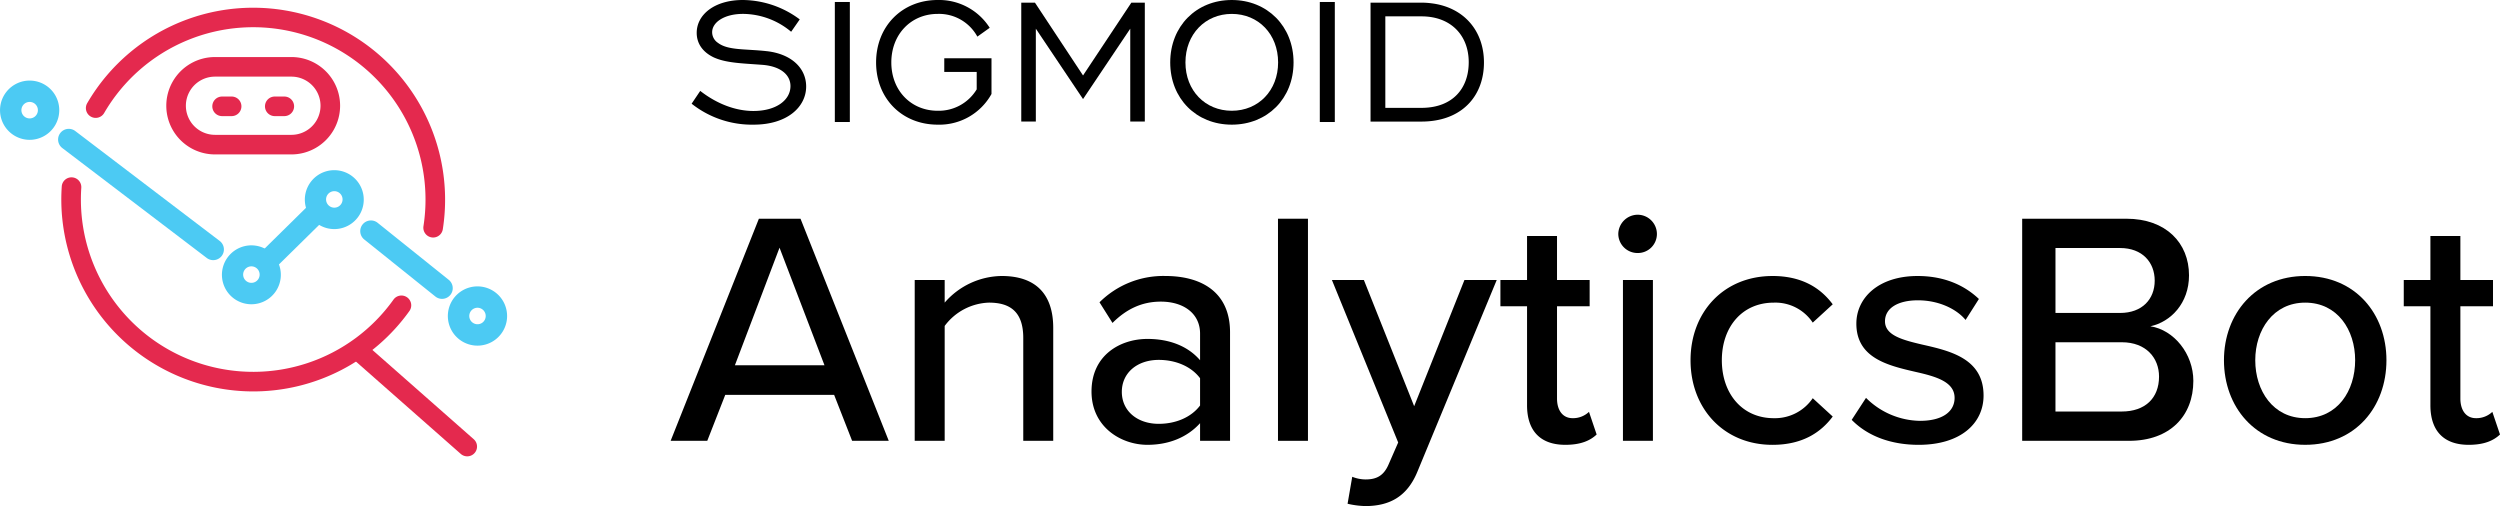 <svg xmlns="http://www.w3.org/2000/svg" xmlns:xlink="http://www.w3.org/1999/xlink" id="Group_31175" data-name="Group 31175" width="818.533" height="165.699" viewBox="0 0 818.533 165.699"><defs><clipPath id="clip-path"><rect id="Rectangle_14355" data-name="Rectangle 14355" width="818.533" height="165.699" fill="none"></rect></clipPath></defs><g id="Group_31174" data-name="Group 31174" clip-path="url(#clip-path)"><path id="Path_111998" data-name="Path 111998" d="M251.084,16.759c-7.15-.8-12.713-.215-16.037-2.745a4.171,4.171,0,0,1-1.879-3.466c0-3.251,3.975-6,10.115-6A24.782,24.782,0,0,1,259.032,10.4l2.815-4.046A31.549,31.549,0,0,0,243.21,0c-9.247,0-15.1,4.768-15.1,10.763,0,3.469,1.952,6.285,5.562,8.019,4.117,1.879,9.391,1.952,16.038,2.456,6.069.506,9.1,3.395,9.1,6.935,0,4.623-4.7,8.163-12.136,8.163-5.707,0-11.847-2.238-17.409-6.573l-2.818,4.19a31.8,31.8,0,0,0,20.3,6.862c10.981,0,17.2-5.778,17.2-12.5,0-5.922-4.7-10.619-12.86-11.558"></path><rect id="Rectangle_14352" data-name="Rectangle 14352" width="4.912" height="39.299" transform="translate(273.335 0.65)"></rect><path id="Path_111999" data-name="Path 111999" d="M309.165,23.549h10.619v5.708A14.525,14.525,0,0,1,307,36.264c-8.667,0-15.169-6.575-15.169-15.821s6.5-15.89,15.169-15.89a14.285,14.285,0,0,1,13,7.439l4.046-2.89A19.666,19.666,0,0,0,307,0c-11.63,0-20.155,8.6-20.155,20.444S295.368,40.814,307,40.814a19.516,19.516,0,0,0,17.627-10.041V19.07h-15.46Z"></path><path id="Path_112000" data-name="Path 112000" d="M354.6,24.707,338.855.866h-4.479V39.8h4.77V9.391L354.6,32.437l15.46-23.046V39.8h4.768V.866h-4.406Z"></path><path id="Path_112001" data-name="Path 112001" d="M403.3,0c-11.629,0-20.154,8.6-20.154,20.443s8.525,20.372,20.154,20.372,20.227-8.523,20.227-20.372S414.927,0,403.3,0m0,36.265c-8.667,0-15.17-6.575-15.17-15.822s6.5-15.891,15.17-15.891c8.743,0,15.17,6.644,15.17,15.891,0,9.176-6.427,15.822-15.17,15.822"></path><rect id="Rectangle_14353" data-name="Rectangle 14353" width="4.912" height="39.299" transform="translate(432.122 0.65)"></rect><path id="Path_112002" data-name="Path 112002" d="M468.885,1.11a26.429,26.429,0,0,0-3.462-.244H448.734V39.805h16.689q1.233,0,2.4-.1c11.513-.949,18.044-8.774,18.044-19.264,0-10.194-6.4-17.945-16.981-19.333m-3.089,34.2c-.127,0-.245.015-.373.015H453.575V5.345h11.848c.127,0,.247.013.373.015,9.45.163,15.084,6.387,15.084,15.012S475.593,35.155,465.8,35.311"></path><path id="Path_112003" data-name="Path 112003" d="M273.107,129.285H237.456l-5.887,15.045H219.576l28.892-72.719H262.1l28.891,72.719H278.994Zm-32.489-9.7h29.327L255.227,81.1Z"></path><path id="Path_112004" data-name="Path 112004" d="M335.03,110.641c0-8.722-4.47-11.557-11.229-11.557a18.807,18.807,0,0,0-14.5,7.632v37.613h-9.813V91.671H309.3v7.413a25.1,25.1,0,0,1,18.642-8.721c11.121,0,16.9,5.886,16.9,17.007v36.959H335.03Z"></path><path id="Path_112005" data-name="Path 112005" d="M392.919,138.552c-4.143,4.579-10.14,7.087-17.226,7.087-8.721,0-18.316-5.888-18.316-17.445,0-11.992,9.485-17.225,18.316-17.225,7.086,0,13.192,2.289,17.226,6.977v-8.721c0-6.542-5.342-10.467-12.865-10.467-6,0-11.12,2.29-15.808,6.977l-4.252-6.758a29.6,29.6,0,0,1,21.586-8.614c11.448,0,21.152,5.015,21.152,18.425V144.33h-9.813Zm0-14.718c-2.943-3.926-8.067-6-13.519-6-7.086,0-12.1,4.252-12.1,10.467s5.016,10.466,12.1,10.466c5.452,0,10.576-2.072,13.519-6Z"></path><rect id="Rectangle_14354" data-name="Rectangle 14354" width="9.813" height="72.719" transform="translate(418.429 71.611)"></rect><path id="Path_112006" data-name="Path 112006" d="M447.1,156.976c3.6,0,6-1.2,7.632-5.124l3.053-6.978-21.7-53.2h10.466l16.463,41.32,16.463-41.32h10.575L464.108,154.36c-3.38,8.286-9.158,11.229-16.789,11.339a28.311,28.311,0,0,1-6.106-.764l1.527-8.831a11.961,11.961,0,0,0,4.36.872"></path><path id="Path_112007" data-name="Path 112007" d="M499.976,132.664v-32.38h-8.723V91.672h8.723V77.28h9.812V91.672h10.684v8.612H509.788v30.2c0,3.706,1.745,6.432,5.124,6.432a7.546,7.546,0,0,0,5.342-2.071l2.508,7.414c-2.072,1.962-5.125,3.38-10.249,3.38-8.285,0-12.537-4.689-12.537-12.975"></path><path id="Path_112008" data-name="Path 112008" d="M529.848,76.626a6.4,6.4,0,0,1,6.323-6.323,6.327,6.327,0,0,1,6.324,6.323,6.236,6.236,0,0,1-6.324,6.215,6.3,6.3,0,0,1-6.323-6.215m1.526,15.046h9.813V144.33h-9.813Z"></path><path id="Path_112009" data-name="Path 112009" d="M580.325,90.363c9.921,0,15.917,4.143,19.732,9.267l-6.541,6a14.706,14.706,0,0,0-12.755-6.542c-10.358,0-17.008,7.959-17.008,18.861s6.65,18.97,17.008,18.97a14.964,14.964,0,0,0,12.755-6.541l6.541,6c-3.815,5.124-9.811,9.267-19.732,9.267-15.918,0-26.82-11.883-26.82-27.692s10.9-27.583,26.82-27.583"></path><path id="Path_112010" data-name="Path 112010" d="M610.958,130.265a25.512,25.512,0,0,0,17.662,7.523c7.413,0,11.338-3.052,11.338-7.523,0-5.232-6-6.978-12.756-8.5-8.939-2.071-19.406-4.47-19.406-15.808,0-8.4,7.2-15.59,20.06-15.59,9.049,0,15.591,3.27,20.061,7.522l-4.361,6.868c-3.053-3.706-8.94-6.431-15.59-6.431s-10.794,2.616-10.794,6.868c0,4.579,5.669,6.1,12.211,7.632,9.158,2.071,20.06,4.579,20.06,16.68,0,9.049-7.414,16.136-21.259,16.136-8.831,0-16.572-2.726-21.914-8.177Z"></path><path id="Path_112011" data-name="Path 112011" d="M662.087,71.611h34.125c12.974,0,20.5,7.958,20.5,18.534,0,9.157-6,15.263-12.646,16.681,7.741,1.2,14.064,9.049,14.064,17.88,0,11.447-7.631,19.624-21.042,19.624h-35Zm32.054,30.854c7.3,0,11.338-4.58,11.338-10.576s-4.033-10.684-11.338-10.684H672.99v21.26Zm.545,32.271c7.632,0,12.211-4.361,12.211-11.448,0-6-4.144-11.23-12.211-11.23h-21.7v22.678Z"></path><path id="Path_112012" data-name="Path 112012" d="M728.153,117.946c0-15.154,10.248-27.583,26.6-27.583,16.463,0,26.6,12.429,26.6,27.583,0,15.264-10.14,27.692-26.6,27.692-16.353,0-26.6-12.428-26.6-27.692m42.955,0c0-9.921-5.778-18.861-16.354-18.861-10.465,0-16.353,8.94-16.353,18.861,0,10.03,5.888,18.97,16.353,18.97,10.576,0,16.354-8.94,16.354-18.97"></path><path id="Path_112013" data-name="Path 112013" d="M795.747,132.664v-32.38h-8.724V91.672h8.724V77.28h9.812V91.672h10.683v8.612H805.559v30.2c0,3.706,1.745,6.432,5.123,6.432a7.547,7.547,0,0,0,5.343-2.071l2.508,7.414c-2.072,1.962-5.125,3.38-10.249,3.38-8.285,0-12.537-4.689-12.537-12.975"></path><path id="Path_112014" data-name="Path 112014" d="M82.9,128.158A62.9,62.9,0,0,1,20.073,65.33c0-1.422.049-2.86.144-4.275a3.206,3.206,0,1,1,6.4.432c-.085,1.271-.129,2.564-.129,3.843A56.419,56.419,0,0,0,128.844,98.082a3.206,3.206,0,0,1,5.218,3.726,62.818,62.818,0,0,1-51.16,26.35" fill="#e4294e"></path><path id="Path_112015" data-name="Path 112015" d="M141.818,77.767a3.211,3.211,0,0,1-3.172-3.7,57.057,57.057,0,0,0,.672-8.738A56.423,56.423,0,0,0,34.1,37.005a3.206,3.206,0,0,1-5.543-3.224A62.847,62.847,0,0,1,144.982,75.053a3.209,3.209,0,0,1-3.164,2.714" fill="#e4294e"></path><path id="Path_112016" data-name="Path 112016" d="M144.732,97.852a3.488,3.488,0,0,1-2.188-.77L119.261,78.41a3.5,3.5,0,1,1,4.38-5.461l23.283,18.673a3.5,3.5,0,0,1-2.192,6.23" fill="#4ccaf3"></path><path id="Path_112017" data-name="Path 112017" d="M88.146,88.312a3.5,3.5,0,0,1-2.456-5.994L101.655,66.6a3.5,3.5,0,0,1,4.911,4.988L90.6,87.306a3.491,3.491,0,0,1-2.456,1.006" fill="#4ccaf3"></path><path id="Path_112018" data-name="Path 112018" d="M69.809,85.174a3.477,3.477,0,0,1-2.117-.715L20.433,48.495a3.5,3.5,0,1,1,4.239-5.57L71.931,78.889a3.5,3.5,0,0,1-2.122,6.285" fill="#4ccaf3"></path><path id="Path_112019" data-name="Path 112019" d="M152.975,149.411a3.2,3.2,0,0,1-2.118-.8l-35.922-31.645a3.207,3.207,0,0,1,4.239-4.813L155.1,143.8a3.206,3.206,0,0,1-2.121,5.612" fill="#e4294e"></path><path id="Path_112020" data-name="Path 112020" d="M95.415,50.559H70.389a15.94,15.94,0,0,1,0-31.881H95.415a15.94,15.94,0,1,1,0,31.881M70.389,25.09a9.528,9.528,0,0,0,0,19.057H95.415a9.528,9.528,0,1,0,0-19.057Z" fill="#e4294e"></path><path id="Path_112021" data-name="Path 112021" d="M75.839,38.02H72.718a3.206,3.206,0,1,1,0-6.412h3.121a3.206,3.206,0,1,1,0,6.412" fill="#e4294e"></path><path id="Path_112022" data-name="Path 112022" d="M93.087,38.02H89.965a3.206,3.206,0,0,1,0-6.412h3.122a3.206,3.206,0,1,1,0,6.412" fill="#e4294e"></path><path id="Path_112023" data-name="Path 112023" d="M9.718,45.785a9.755,9.755,0,0,1-2.527-.335A9.7,9.7,0,1,1,18.107,31.225a9.712,9.712,0,0,1-8.389,14.56M9.7,33.373a2.7,2.7,0,1,0,2.348,1.352A2.693,2.693,0,0,0,9.7,33.373" fill="#4ccaf3"></path><path id="Path_112024" data-name="Path 112024" d="M82.314,99.619a9.755,9.755,0,0,1-2.527-.335,9.644,9.644,0,1,1,2.527.335m-.02-12.412a2.7,2.7,0,1,0,1.356,5.045h0a2.7,2.7,0,0,0-1.357-5.045" fill="#4ccaf3"></path><path id="Path_112025" data-name="Path 112025" d="M109.461,75.006a9.755,9.755,0,0,1-2.527-.335,9.644,9.644,0,1,1,2.527.335m-.02-12.413a2.7,2.7,0,1,0,1.356,5.046h0a2.7,2.7,0,0,0-1.357-5.046" fill="#4ccaf3"></path><path id="Path_112026" data-name="Path 112026" d="M156.346,113.167a9.7,9.7,0,1,1,4.836-1.3,9.71,9.71,0,0,1-4.836,1.3m-.021-12.408a2.7,2.7,0,1,0,1.356,5.048h0a2.707,2.707,0,0,0-1.357-5.048" fill="#4ccaf3"></path></g></svg>